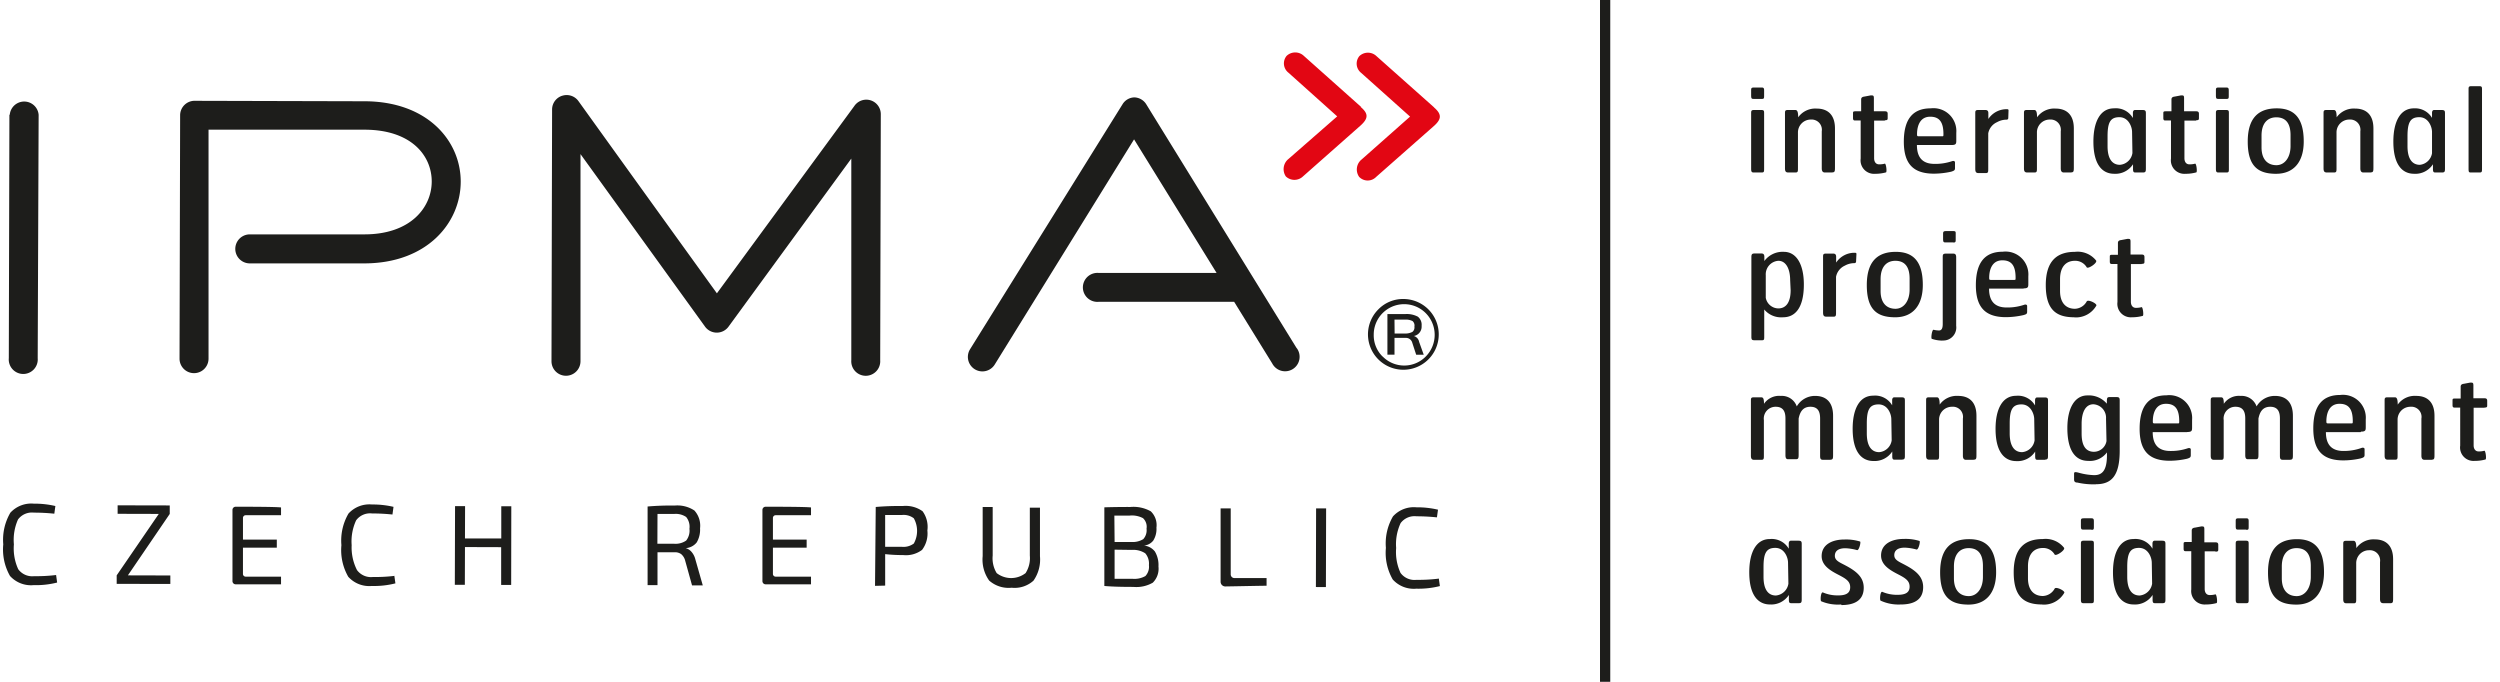 <?xml version="1.0" encoding="UTF-8"?>
<svg xmlns="http://www.w3.org/2000/svg" width="176" height="48" viewBox="0 0 176 48" fill="none">
  <g clip-path="url(#clip0)">
    <path d="M.662 8.076L.62 25.216a1.021 1.021 0 102.034 0L2.72 8.084a1.02 1.02 0 00-2.033 0l-.025-.008zm13.015-.98a1.021 1.021 0 00-.996 1.013l-.042 17.14a1.021 1.021 0 002.042 0V9.13h10.973c3.32 0 4.747 1.843 4.74 3.66-.01 1.818-1.495 3.72-4.765 3.71h-8.043a1.02 1.02 0 100 2.043h8.043c4.465 0 6.798-2.88 6.806-5.744.008-2.864-2.324-5.66-6.765-5.67l-11.993-.032zM39.58 6.74a1.013 1.013 0 00-.713.963l-.042 17.729a1.021 1.021 0 002.042 0V10.848l8.765 12.143a1.021 1.021 0 001.66 0l8.64-11.827v14.193a1.02 1.02 0 102.034 0l.042-17.322a1.02 1.02 0 00-1.868-.565l-9.67 13.18A7341.467 7341.467 0 0140.72 7.114a1.02 1.02 0 00-1.138-.373zm51.71 17.779L80.693 7.337a1.021 1.021 0 00-.83-.481 1.004 1.004 0 00-.83.473l-10.74 17.256a1.021 1.021 0 101.735 1.08l9.81-15.854 5.81 9.404h-8.3a1.024 1.024 0 00-1.026.605 1.02 1.02 0 001.026 1.428h9.537l2.681 4.341a1.021 1.021 0 101.727-1.078" fill="#1D1D1B"></path>
    <path d="M100.953 7.553l-4.05-3.602a.871.871 0 00-1.204 0 .829.829 0 00.125 1.178l3.444 3.08-3.403 3.013a.905.905 0 00-.182 1.228.83.83 0 001.203 0l4.067-3.585c.548-.49.548-.83 0-1.304" fill="#E20613"></path>
    <path d="M95.832 7.537L91.79 3.934a.88.88 0 00-1.212 0 .829.829 0 00.124 1.179l3.437 3.08-3.437 3.004a.921.921 0 00-.182 1.22.872.872 0 001.212 0l4.058-3.586c.548-.498.556-.83 0-1.303" fill="#E20613"></path>
    <path d="M98.828 21.05a2.493 2.493 0 012.416 2.026 2.488 2.488 0 01-1.507 2.77 2.49 2.49 0 01-2.702-4.066 2.424 2.424 0 011.793-.73zm-1.486 4.05a2.127 2.127 0 003.03 0 2.169 2.169 0 000-3.055 2.143 2.143 0 00-3.303.325 2.14 2.14 0 00-.358 1.194 2.091 2.091 0 00.623 1.536h.008zm2.125-1.461a.531.531 0 01.44.431l.324.905H99.7l-.29-.888a.457.457 0 00-.457-.299h-.78v1.179h-.499v-2.855h1.237a1.66 1.66 0 01.905.182.729.729 0 01.265.648.668.668 0 01-.39.664.665.665 0 01-.265.058l.041-.025zm-1.286-.158h.722c.184.008.367-.032.531-.116a.406.406 0 00.141-.373.416.416 0 00-.133-.39 1.046 1.046 0 00-.53-.1h-.74l.009.98zM3.949 40.48l.074.531c-.542.137-1.1.198-1.66.183a1.991 1.991 0 01-1.66-.648 3.768 3.768 0 01-.473-2.224 3.777 3.777 0 01.498-2.225 1.993 1.993 0 011.66-.639 6.316 6.316 0 011.51.166l-.074.54c-.481-.05-.954-.075-1.436-.075a1.22 1.22 0 00-1.12.482 3.52 3.52 0 00-.29 1.751c-.05.6.055 1.204.306 1.751a1.22 1.22 0 001.12.49 11.42 11.42 0 001.553-.083h-.008zm8.043.033v.598l-3.777-.008v-.598l2.963-4.325-2.897-.008v-.597l3.669.008v.598l-2.947 4.324 2.989.008zm15.77.025l.075.531c-.543.137-1.101.199-1.66.183a1.99 1.99 0 01-1.66-.648 3.768 3.768 0 01-.482-2.224 3.776 3.776 0 01.498-2.224 1.992 1.992 0 011.66-.64 6.368 6.368 0 011.51.166l-.074.54c-.481-.05-.96-.075-1.436-.075a1.22 1.22 0 00-1.12.482 3.518 3.518 0 00-.316 1.751c-.029.606.1 1.21.374 1.751a1.22 1.22 0 001.12.49c.519.008 1.037-.02 1.552-.083h-.041zm8.234-4.897l-.009 5.536h-.705v-2.656l-2.548-.008-.009 2.656h-.705l.016-5.536h.706l-.008 2.274h2.556v-2.266h.706zm13.48 5.57h-.756l-.482-1.735a.887.887 0 00-.282-.465.747.747 0 00-.456-.133h-1.212v2.316h-.697v-5.536a19.033 19.033 0 011.909-.067c.488-.044.977.08 1.386.349a1.593 1.593 0 01.398 1.253c.02.345-.06.688-.232.988a1.07 1.07 0 01-.78.407.83.83 0 01.406.257c.132.153.226.335.274.531l.523 1.834zm-3.196-2.93h1.195c.294.02.587-.058.83-.225a1.121 1.121 0 00.232-.83 1.088 1.088 0 00-.232-.83 1.295 1.295 0 00-.83-.215h-1.187l-.008 2.1zm15.322 2.963l.05-5.553a18.99 18.99 0 011.9-.067c.494-.051.99.078 1.395.366.286.392.408.88.34 1.36a1.91 1.91 0 01-.374 1.362c-.38.285-.855.415-1.327.365-.425.002-.849-.02-1.27-.066v2.216l-.714.017zm.714-2.748h1.186c.296.027.592-.056.83-.232a1.826 1.826 0 000-1.776 1.179 1.179 0 00-.83-.233h-1.187v2.241zm10.898-2.755v3.42a2.582 2.582 0 01-.457 1.717 1.975 1.975 0 01-1.535.498 2.066 2.066 0 01-1.586-.506 2.54 2.54 0 01-.456-1.718v-3.461h.705v3.42c-.043.431.056.866.282 1.236a1.66 1.66 0 002.034 0c.234-.367.339-.803.299-1.236v-3.37h.714zm7.262 2.664a1.105 1.105 0 01.83.423c.186.32.273.686.25 1.054a1.379 1.379 0 01-.399 1.138c-.414.239-.893.343-1.37.298-.885 0-1.566-.022-2.041-.066v-5.536a51.962 51.962 0 011.834-.025 2.49 2.49 0 011.436.307 1.344 1.344 0 01.398 1.145c.022.32-.056.64-.224.913a.947.947 0 01-.714.357v-.008zm-2.008.29v2.05h1.245c.32.033.64-.034.921-.19a.955.955 0 00.25-.772 1.104 1.104 0 00-.258-.83 1.544 1.544 0 00-.947-.24l-1.211-.017zm0-.539h1.187c.29.02.58-.05.83-.2a.93.93 0 00.232-.738.831.831 0 00-.249-.739 1.661 1.661 0 00-.938-.182h-1.079l.017 1.859zM92.639 41.327l.014-5.536.706.002-.015 5.536-.705-.002zM101.293 40.729l.075.531a6.123 6.123 0 01-1.66.183 1.99 1.99 0 01-1.66-.648 3.768 3.768 0 01-.481-2.224 3.776 3.776 0 01.498-2.216 1.983 1.983 0 011.66-.64 6.31 6.31 0 011.51.167l-.075.54a14.28 14.28 0 00-1.435-.075 1.22 1.22 0 00-1.121.48 3.503 3.503 0 00-.315 1.752c-.05.6.056 1.204.307 1.752a1.22 1.22 0 001.12.49c.519.007 1.037-.02 1.552-.084l.025-.008zm-81.508-.133v.54H16.59a.224.224 0 01-.224-.224v-5.014a.224.224 0 01.224-.224c.697 0 2.789 0 3.195.05v.548h-2.49a.19.19 0 00-.19.19v1.528h2.382v.564h-2.383v1.851a.19.19 0 00.191.191h2.49zm66.858-4.806v4.648a.258.258 0 00.258.258h2.266v.54c-.365 0-2.158.04-2.905.05a.332.332 0 01-.332-.333V35.79h.713zm-29.548 4.806v.54h-3.196a.224.224 0 01-.224-.224v-5.014a.224.224 0 01.224-.224c.697 0 2.789 0 3.196.05v.548h-2.49a.191.191 0 00-.191.19v1.528h2.374v.564h-2.374v1.851a.19.19 0 00.19.191h2.49zM112.64 0h.722v48h-.722V0zm11.387 12.143h-.572c-.15 0-.175-.075-.175-.282V7.993c0-.166 0-.249.2-.249h.514c.199 0 .2.066.2.25v3.867c0 .216-.001.282-.167.282zm0-5.18h-.539c-.166 0-.208 0-.208-.265V6.4c0-.19 0-.24.225-.24h.514c.183 0 .175.1.175.274v.282c0 .2-.001.249-.167.249zm4.972 5.18h-.531c-.141 0-.216-.091-.216-.29V9.246a.717.717 0 00-.452-.783.724.724 0 00-.32-.047.906.906 0 00-.904.93v2.49c0 .216 0 .307-.166.307h-.515c-.183 0-.232-.091-.232-.299v-3.85c0-.167 0-.25.199-.25h.531c.141 0 .199.141.199.515a1.481 1.481 0 011.303-.615c.698 0 1.287.357 1.287 1.403v2.714c0 .266 0 .374-.183.374v.008zm3.694-3.652h-.755v2.648c0 .266.132.431.348.431.137.004.275-.013.407-.05.091 0 .158.582.083.615a2.77 2.77 0 01-.764.1.948.948 0 01-1.021-1.071V8.483h-.406c-.108 0-.133-.067-.133-.175v-.307c0-.132 0-.166.182-.166h.391v-.83c0-.149.099-.19.232-.207l.44-.083c.174 0 .224 0 .224.207v.913h.78c.158 0 .191.075.191.183V8.3c0 .108 0 .166-.199.166v.025zm3.187-.274c-.656 0-.913.556-.921 1.212 0 .116 0 .166.108.166h1.66c.083 0 .091 0 .091-.158 0-.788-.249-1.22-.921-1.22h-.017zm1.494 1.992h-2.423c0 .947.464 1.328 1.236 1.328.412.008.821-.053 1.212-.182.15-.058.233 0 .233.074v.407c0 .15-.059.183-.266.25-.398.09-.804.137-1.212.14-1.403 0-2.125-.63-2.125-2.25 0-1.618.656-2.348 1.893-2.348a1.61 1.61 0 011.801 1.726v.507c0 .24 0 .348-.332.348h-.017zm4.009-1.909c0 .083-.05.125-.124.125-.233-.001-.462.06-.664.174a1.076 1.076 0 00-.623.789v2.49c0 .215 0 .307-.166.307h-.514c-.183 0-.233-.092-.233-.3V7.994c0-.166 0-.249.199-.249h.523c.108 0 .199.05.199.216v.415a1.539 1.539 0 011.287-.689c.066 0 .141 0 .133.091l-.017.523zm4.441 3.843h-.531c-.142 0-.216-.091-.216-.29V9.246a.732.732 0 00-.185-.602.724.724 0 00-.587-.228.903.903 0 00-.905.93v2.49c0 .216 0 .307-.166.307h-.514c-.183 0-.233-.091-.233-.299v-3.85c0-.167 0-.25.199-.25h.523c.141 0 .199.141.199.515a1.481 1.481 0 011.304-.615c.697 0 1.286.357 1.286 1.403v2.714c0 .266 0 .374-.183.374l.009.008zm4.274-2.855c0-.357-.249-1.038-.896-1.038s-.83.39-.83 1.353v.69c0 .83.29 1.31.871 1.31a.97.97 0 00.88-.83l-.025-1.485zm.781 2.855h-.515c-.124 0-.199 0-.199-.24v-.34a1.48 1.48 0 01-1.328.671c-.83 0-1.461-.639-1.461-2.265 0-1.436.506-2.341 1.444-2.341a1.385 1.385 0 011.336.68v-.356c0-.125.05-.208.15-.208h.523c.224 0 .241.075.241.25v3.834c0 .216 0 .315-.2.315h.009zm3.735-3.652h-.83v2.648c0 .266.132.431.348.431a1.38 1.38 0 00.407-.05c.091 0 .158.582.083.615a2.77 2.77 0 01-.764.1.948.948 0 01-1.021-1.071V8.483h-.406c-.108 0-.133-.067-.133-.175v-.307c0-.132 0-.166.183-.166h.39v-.83c0-.149.099-.19.232-.207l.44-.083c.174 0 .216 0 .216.207v.913h.855c.157 0 .191.075.191.183V8.3c0 .108 0 .166-.2.166l.009.025zm2.133 3.652h-.573c-.149 0-.174-.075-.174-.282V7.993c0-.166 0-.249.199-.249h.515c.199 0 .199.066.199.25v3.867c0 .216 0 .282-.166.282zm0-5.18h-.54c-.166 0-.207 0-.207-.265V6.4c0-.19 0-.24.216-.24h.514c.183 0 .175.1.175.274v.282c0 .2 0 .249-.166.249h.008zm4.507 2.549c0-.722-.257-1.253-1.004-1.253-.598 0-1.038.398-1.038 1.286v.83c0 .888.465 1.254 1.046 1.254s.996-.54.996-1.345v-.772zm-1.013 2.723c-1.27 0-2-.523-2-2.266 0-1.744.83-2.341 2.042-2.341 1.212 0 1.9.656 1.9 2.332 0 1.47-.73 2.274-1.942 2.274zm6.674-.092h-.532c-.141 0-.215-.091-.215-.29V9.246a.732.732 0 00-.185-.602.728.728 0 00-.587-.228.903.903 0 00-.905.93v2.49c0 .216 0 .307-.166.307h-.515c-.182 0-.232-.091-.232-.299v-3.85c0-.167 0-.25.199-.25h.523c.141 0 .199.141.199.515a1.481 1.481 0 011.303-.615c.698 0 1.287.357 1.287 1.403v2.714c0 .266 0 .374-.183.374l.009.008zm4.299-2.855c0-.357-.249-1.038-.896-1.038-.648 0-.83.39-.83 1.353v.69c0 .83.29 1.31.871 1.31a.97.97 0 00.855-.813V9.288zm.78 2.855h-.514c-.125 0-.2 0-.2-.24v-.34a1.472 1.472 0 01-1.328.671c-.83 0-1.46-.639-1.46-2.265 0-1.436.506-2.341 1.444-2.341a1.384 1.384 0 011.278.672v-.348c0-.125.05-.208.149-.208h.523c.233 0 .241.075.241.25v3.834c0 .216 0 .315-.199.315h.066zm2.54 0h-.539c-.175 0-.208 0-.208-.265V6.292c0-.15 0-.225.199-.225h.548c.199 0 .199.067.199.25v5.544c0 .216 0 .282-.166.282h-.033zm-48.506 7.595c0-.83-.307-1.378-.83-1.378a.956.956 0 00-.888 1.02v1.586a.917.917 0 00.88.747c.589 0 .871-.49.871-1.278l-.033-.697zm-.498 2.598a1.55 1.55 0 01-1.328-.548v1.892c0 .2 0 .274-.15.274h-.539c-.199 0-.216-.066-.216-.274v-5.536c0-.182 0-.299.216-.299h.498c.124 0 .199.059.199.233v.299a1.597 1.597 0 011.37-.648c.904 0 1.411.905 1.411 2.3 0 1.66-.623 2.307-1.461 2.307zm5.138-3.934c0 .082-.05.124-.125.124-.233 0-.461.06-.664.174a1.084 1.084 0 00-.622.789v2.49c0 .216 0 .315-.166.315h-.515c-.183 0-.232-.091-.232-.299v-3.892c0-.166 0-.25.199-.25h.523c.108 0 .199.05.199.216v.416a1.544 1.544 0 011.295-.69c.066 0 .141 0 .133.092l-.025.514zm3.768 1.211c0-.722-.257-1.253-1.004-1.253-.598 0-1.038.398-1.038 1.295v.83c0 .888.465 1.253 1.046 1.253s.996-.54.996-1.344v-.78zm-1.013 2.723c-1.27 0-2-.523-2-2.266 0-1.743.83-2.34 2.042-2.34 1.212 0 1.901.655 1.901 2.332 0 1.469-.731 2.274-1.943 2.274zm4.092-5.27h-.514c-.166 0-.208 0-.208-.266v-.283c0-.19 0-.249.224-.249h.49c.199 0 .174.067.174.25v.315c0 .19 0 .24-.166.24v-.008zm-.763 6.913a2.36 2.36 0 01-.747-.124c-.083 0 0-.648.116-.64.128.032.259.048.39.05.224 0 .257-.249.257-.456v-4.681c0-.183 0-.274.224-.274h.515c.149 0 .208.074.208.265v4.814a.92.92 0 01-.567.975.912.912 0 01-.396.063v.008zm4.208-5.652c-.656 0-.913.556-.921 1.212 0 .116 0 .166.107.166h1.661c.083 0 .091 0 .091-.158 0-.789-.249-1.22-.922-1.22h-.016zm1.494 1.992h-2.424c0 .946.465 1.328 1.237 1.328.411.008.821-.054 1.212-.183.149-.058.232 0 .232.075v.407c0 .15-.058.182-.274.24-.397.09-.804.138-1.212.142-1.402 0-2.124-.631-2.124-2.25 0-1.618.655-2.357 1.892-2.357a1.61 1.61 0 011.801 1.726v.507c0 .24 0 .348-.332.348l-.008.017zm3.577 2.017c-1.27 0-2.008-.523-2.008-2.266 0-1.743.83-2.34 2.05-2.34a1.661 1.661 0 011.494.613c.108.166-.581.623-.664.474a.933.933 0 00-.83-.457c-.606 0-1.046.398-1.046 1.295v.83c0 .888.465 1.253 1.046 1.253a.983.983 0 00.83-.514c.083-.175.747.149.68.29a1.656 1.656 0 01-1.543.83l-.009-.008zm4.74-3.744h-.756v2.648c0 .266.133.432.349.432.137.003.274-.014.407-.05.091 0 .157.581.083.614a2.805 2.805 0 01-.764.1.948.948 0 01-1.021-1.07v-2.682h-.407c-.107 0-.132-.066-.132-.174v-.307c0-.133 0-.166.182-.166h.39v-.83c0-.15.1-.191.233-.208l.44-.083c.174 0 .215 0 .215.208v.896h.789c.158 0 .191.075.191.183v.307c0 .108 0 .166-.199.166v.016zm-21.888 13.779h-.539c-.183 0-.208-.092-.208-.29v-2.615c0-.432-.116-.83-.681-.83-.564 0-.747.415-.83.83v2.49c0 .265 0 .373-.19.373h-.557c-.132 0-.182-.091-.182-.29v-2.573c0-.432-.116-.83-.689-.83a.83.83 0 00-.83.938v2.49c0 .215 0 .307-.166.307h-.515c-.182 0-.232-.092-.232-.3v-3.85c0-.166 0-.25.199-.25h.523c.141 0 .199.084.199.457a1.288 1.288 0 011.179-.556 1.112 1.112 0 011.129.739 1.48 1.48 0 011.294-.739c.689 0 1.262.357 1.262 1.403v2.714c0 .265 0 .373-.182.373l.016.009zm4.266-2.864c0-.357-.249-1.037-.896-1.037s-.83.39-.83 1.353v.689c0 .83.29 1.32.871 1.32a.969.969 0 00.88-.83l-.025-1.495zm.781 2.855h-.515c-.124 0-.199 0-.199-.24v-.34a1.48 1.48 0 01-1.328.672c-.83 0-1.461-.64-1.461-2.266 0-1.436.506-2.333 1.444-2.333a1.385 1.385 0 011.337.681v-.357c0-.124.049-.207.149-.207h.506c.233 0 .241.074.241.249v3.818c0 .215 0 .315-.199.315l.025.008zm5.005.009h-.532c-.141 0-.215-.092-.215-.29v-2.615a.724.724 0 00-.181-.606.715.715 0 00-.591-.224.902.902 0 00-.843.575.91.91 0 00-.062.354v2.49c0 .216 0 .307-.166.307h-.515c-.182 0-.232-.09-.232-.298V28.22c0-.166 0-.25.199-.25h.556c.141 0 .199.142.199.515a1.48 1.48 0 011.304-.614c.697 0 1.286.357 1.286 1.403v2.714c0 .265 0 .373-.182.373l-.025.009zm4.274-2.864c0-.357-.249-1.037-.896-1.037-.648 0-.83.39-.83 1.353v.689c0 .83.29 1.32.871 1.32a.971.971 0 00.88-.83l-.025-1.495zm.78 2.864h-.514c-.125 0-.199 0-.199-.241v-.34a1.475 1.475 0 01-1.328.672c-.83 0-1.461-.64-1.461-2.266 0-1.436.506-2.332 1.444-2.332a1.385 1.385 0 011.336.68v-.357c0-.124.05-.207.15-.207h.523c.232 0 .24.075.24.249v3.81c0 .215 0 .315-.199.315l.008.017zm4.275-2.889a.956.956 0 00-.229-.697.95.95 0 00-.659-.324c-.556 0-.83.565-.83 1.378v.69c0 .83.282 1.277.871 1.277a.905.905 0 00.88-.755l-.033-1.569zm-.73 4.615a5.192 5.192 0 01-1.287-.124c-.158 0-.232-.067-.232-.216v-.415c0-.108.058-.133.315-.066.359.104.73.162 1.104.174.598 0 .872-.374.896-1.312v-.29a1.489 1.489 0 01-1.328.597c-.83 0-1.46-.63-1.46-2.307 0-1.386.506-2.3 1.411-2.3a1.662 1.662 0 011.369.582c0-.399 0-.465.199-.465h.498c.216 0 .208.116.208.29v3.478c0 1.735-.548 2.366-1.66 2.366l-.033.008zm4.947-5.669c-.656 0-.913.556-.922 1.212 0 .116 0 .166.108.166h1.66c.083 0 .091 0 .091-.158 0-.788-.249-1.22-.921-1.22h-.016zm1.494 1.992h-2.424c0 .946.465 1.328 1.237 1.328.411.008.821-.054 1.211-.182.15-.058.233 0 .233.074v.407c0 .15-.058.183-.266.249-.397.09-.804.138-1.212.141-1.402 0-2.124-.63-2.124-2.25 0-1.618.655-2.357 1.892-2.357a1.61 1.61 0 011.801 1.727v.506c0 .241 0 .349-.332.349l-.016.008zm7.279 1.95h-.54c-.182 0-.207-.09-.207-.29v-2.614c0-.432-.116-.83-.681-.83-.564 0-.747.415-.83.83v2.49c0 .265 0 .373-.191.373h-.556c-.133 0-.182-.091-.182-.29v-2.573c0-.432-.117-.83-.689-.83a.827.827 0 00-.83.938v2.49c0 .215 0 .307-.166.307h-.515c-.183 0-.232-.092-.232-.3v-3.85c0-.166 0-.25.199-.25h.523c.141 0 .199.084.199.457a1.281 1.281 0 011.179-.556 1.112 1.112 0 011.128.739 1.476 1.476 0 011.295-.739c.689 0 1.262.357 1.262 1.403v2.714c0 .265 0 .373-.183.373l.017.009zm3.444-3.942c-.655 0-.913.556-.921 1.212 0 .116 0 .166.108.166h1.66c.083 0 .091 0 .091-.158 0-.788-.249-1.22-.921-1.22h-.017zm1.494 1.992h-2.448c0 .946.465 1.328 1.237 1.328a3.67 3.67 0 001.253-.207c.149-.058.232 0 .232.074v.407c0 .15-.058.183-.274.25-.397.09-.804.137-1.211.14-1.403 0-2.125-.63-2.125-2.25 0-1.618.656-2.356 1.892-2.356a1.61 1.61 0 011.801 1.726v.506c0 .241 0 .349-.332.349l-.025.033zm5.022 1.95h-.531c-.141 0-.216-.09-.216-.29v-2.614a.71.71 0 00-.181-.606.719.719 0 00-.591-.224.902.902 0 00-.843.575.91.91 0 00-.062.354v2.49c0 .216 0 .307-.166.307h-.514c-.183 0-.233-.09-.233-.298V28.22c0-.166 0-.25.2-.25h.523c.141 0 .199.142.199.515a1.47 1.47 0 011.303-.614c.697 0 1.286.357 1.286 1.403v2.714c0 .265 0 .373-.182.373l.008.009zm3.685-3.668h-.755v2.648c0 .265.133.431.349.431.137.004.274-.013.406-.05.092 0 .158.582.083.615a2.755 2.755 0 01-.763.1.944.944 0 01-1.021-1.071v-2.681h-.407c-.108 0-.133-.067-.133-.174v-.3c0-.132 0-.165.183-.165h.39v-.83c0-.15.1-.191.232-.208l.44-.083c.175 0 .224 0 .224.208v.896h.781c.157 0 .191.075.191.183v.307c0 .108 0 .166-.2.166v.008zm-49.021 10.906c0-.356-.249-1.037-.896-1.037s-.83.39-.83 1.353v.689c0 .83.291 1.311.872 1.311a.981.981 0 00.879-.83l-.025-1.486zm.772 2.856h-.514c-.125 0-.199 0-.199-.24v-.341a1.482 1.482 0 01-1.328.672c-.831 0-1.461-.639-1.461-2.266 0-1.436.506-2.34 1.444-2.34a1.387 1.387 0 011.336.68v-.357c0-.124.05-.207.15-.207h.523c.224 0 .24.074.24.249v3.834c0 .216 0 .316-.199.316h.008zm2.972.091a3.006 3.006 0 01-1.403-.224c-.083 0-.05-.68.116-.623.343.148.714.218 1.088.208.531 0 .83-.158.83-.573 0-.415-.283-.597-.83-.88-.548-.282-1.179-.647-1.179-1.311 0-.83.764-1.17 1.594-1.17.373-.016.746.032 1.104.14.091 0-.059.632-.2.607a3.574 3.574 0 00-.83-.133c-.473 0-.738.183-.738.531 0 .349.348.465.78.697.763.407 1.253.83 1.253 1.552 0 1.005-.83 1.22-1.569 1.22l-.016-.04zm4.183 0a3.009 3.009 0 01-1.403-.266c-.083 0-.049-.68.117-.622.343.147.714.218 1.087.207.531 0 .83-.157.83-.572 0-.415-.282-.598-.83-.88-.548-.282-1.179-.647-1.179-1.311 0-.83.772-1.17 1.594-1.17.373-.016.746.031 1.104.14.091 0-.058.631-.199.606a3.583 3.583 0 00-.83-.133c-.473 0-.739.183-.739.532 0 .348.349.464.78.697.764.407 1.253.83 1.253 1.552 0 1.004-.83 1.22-1.568 1.22h-.017zm5.794-2.714c0-.722-.258-1.253-1.005-1.253-.597 0-1.037.398-1.037 1.294v.83c0 .889.465 1.254 1.046 1.254s.996-.54.996-1.345v-.78zm-1.013 2.722c-1.27 0-2-.523-2-2.266 0-1.743.83-2.34 2.042-2.34 1.211 0 1.9.655 1.9 2.332 0 1.47-.73 2.274-1.942 2.274zm5.188-.008c-1.27 0-2.009-.523-2.009-2.266 0-1.743.83-2.34 2.05-2.34a1.661 1.661 0 011.494.614c.108.166-.581.622-.664.473a.923.923 0 00-.83-.457c-.606 0-1.046.399-1.046 1.295v.83c0 .888.465 1.254 1.046 1.254a.983.983 0 00.83-.515c.083-.174.747.15.681.29a1.658 1.658 0 01-1.544.83l-.008-.008zm3.469-.091h-.573c-.149 0-.174-.075-.174-.282v-3.868c0-.166 0-.25.199-.25h.515c.199 0 .199.067.199.25v3.868c0 .215 0 .282-.166.282zm0-5.18h-.539c-.166 0-.208 0-.208-.265v-.29c0-.192 0-.241.224-.241h.515c.182 0 .174.1.174.282v.282c0 .2 0 .25-.166.25v-.017zm4.242 2.325c0-.357-.249-1.038-.897-1.038-.647 0-.83.39-.83 1.353v.689c0 .83.291 1.311.872 1.311a.981.981 0 00.879-.83l-.024-1.486zm.771 2.855h-.514c-.125 0-.199 0-.199-.24v-.341a1.475 1.475 0 01-1.328.672c-.83 0-1.461-.639-1.461-2.266 0-1.436.506-2.34 1.444-2.34a1.385 1.385 0 011.336.68v-.357c0-.124.05-.207.15-.207h.523c.224 0 .24.074.24.249v3.834c0 .216 0 .316-.199.316h.008zm3.711-3.652h-.756v2.647c0 .266.133.432.349.432a1.42 1.42 0 00.407-.05c.091 0 .157.581.083.614a2.77 2.77 0 01-.764.1.95.95 0 01-.978-.64.954.954 0 01-.043-.414v-2.698h-.407c-.108 0-.132-.066-.132-.174v-.307c0-.133 0-.166.182-.166h.39v-.805c0-.15.1-.191.233-.208l.44-.083c.174 0 .215 0 .215.208v.913h.789c.158 0 .191.075.191.183v.307c0 .108 0 .166-.199.166v-.025zm2.174 3.652h-.572c-.15 0-.175-.075-.175-.282v-3.868c0-.166 0-.25.199-.25h.515c.199 0 .199.067.199.25v3.868c0 .215 0 .282-.166.282zm0-5.18h-.539c-.166 0-.208 0-.208-.265v-.29c0-.192 0-.241.224-.241h.515c.183 0 .174.1.174.282v.282c0 .2 0 .25-.166.25v-.017zm4.54 2.557c0-.722-.257-1.253-1.004-1.253-.597 0-1.037.398-1.037 1.294v.83c0 .889.464 1.254 1.045 1.254s.996-.54.996-1.345v-.78zm-1.012 2.722c-1.27 0-2-.523-2-2.266 0-1.743.83-2.34 2.041-2.34 1.212 0 1.901.655 1.901 2.332 0 1.47-.73 2.274-1.942 2.274zm6.632-.1h-.531c-.142 0-.216-.09-.216-.29v-2.606a.732.732 0 00-.185-.602.72.72 0 00-.587-.228.9.9 0 00-.843.576.91.91 0 00-.062.354v2.49c0 .216 0 .315-.166.315h-.515c-.182 0-.232-.091-.232-.299v-3.851c0-.166 0-.249.199-.249h.523c.141 0 .199.141.199.515a1.48 1.48 0 011.303-.615c.698 0 1.287.357 1.287 1.403v2.714c0 .274 0 .374-.183.374" fill="#1D1D1B"></path>
  </g>
  <defs>
    <clipPath id="clip0">
      <path fill="#fff" transform="translate(.23)" d="M0 0h174.87v48H0z"></path>
    </clipPath>
  </defs>
</svg>

